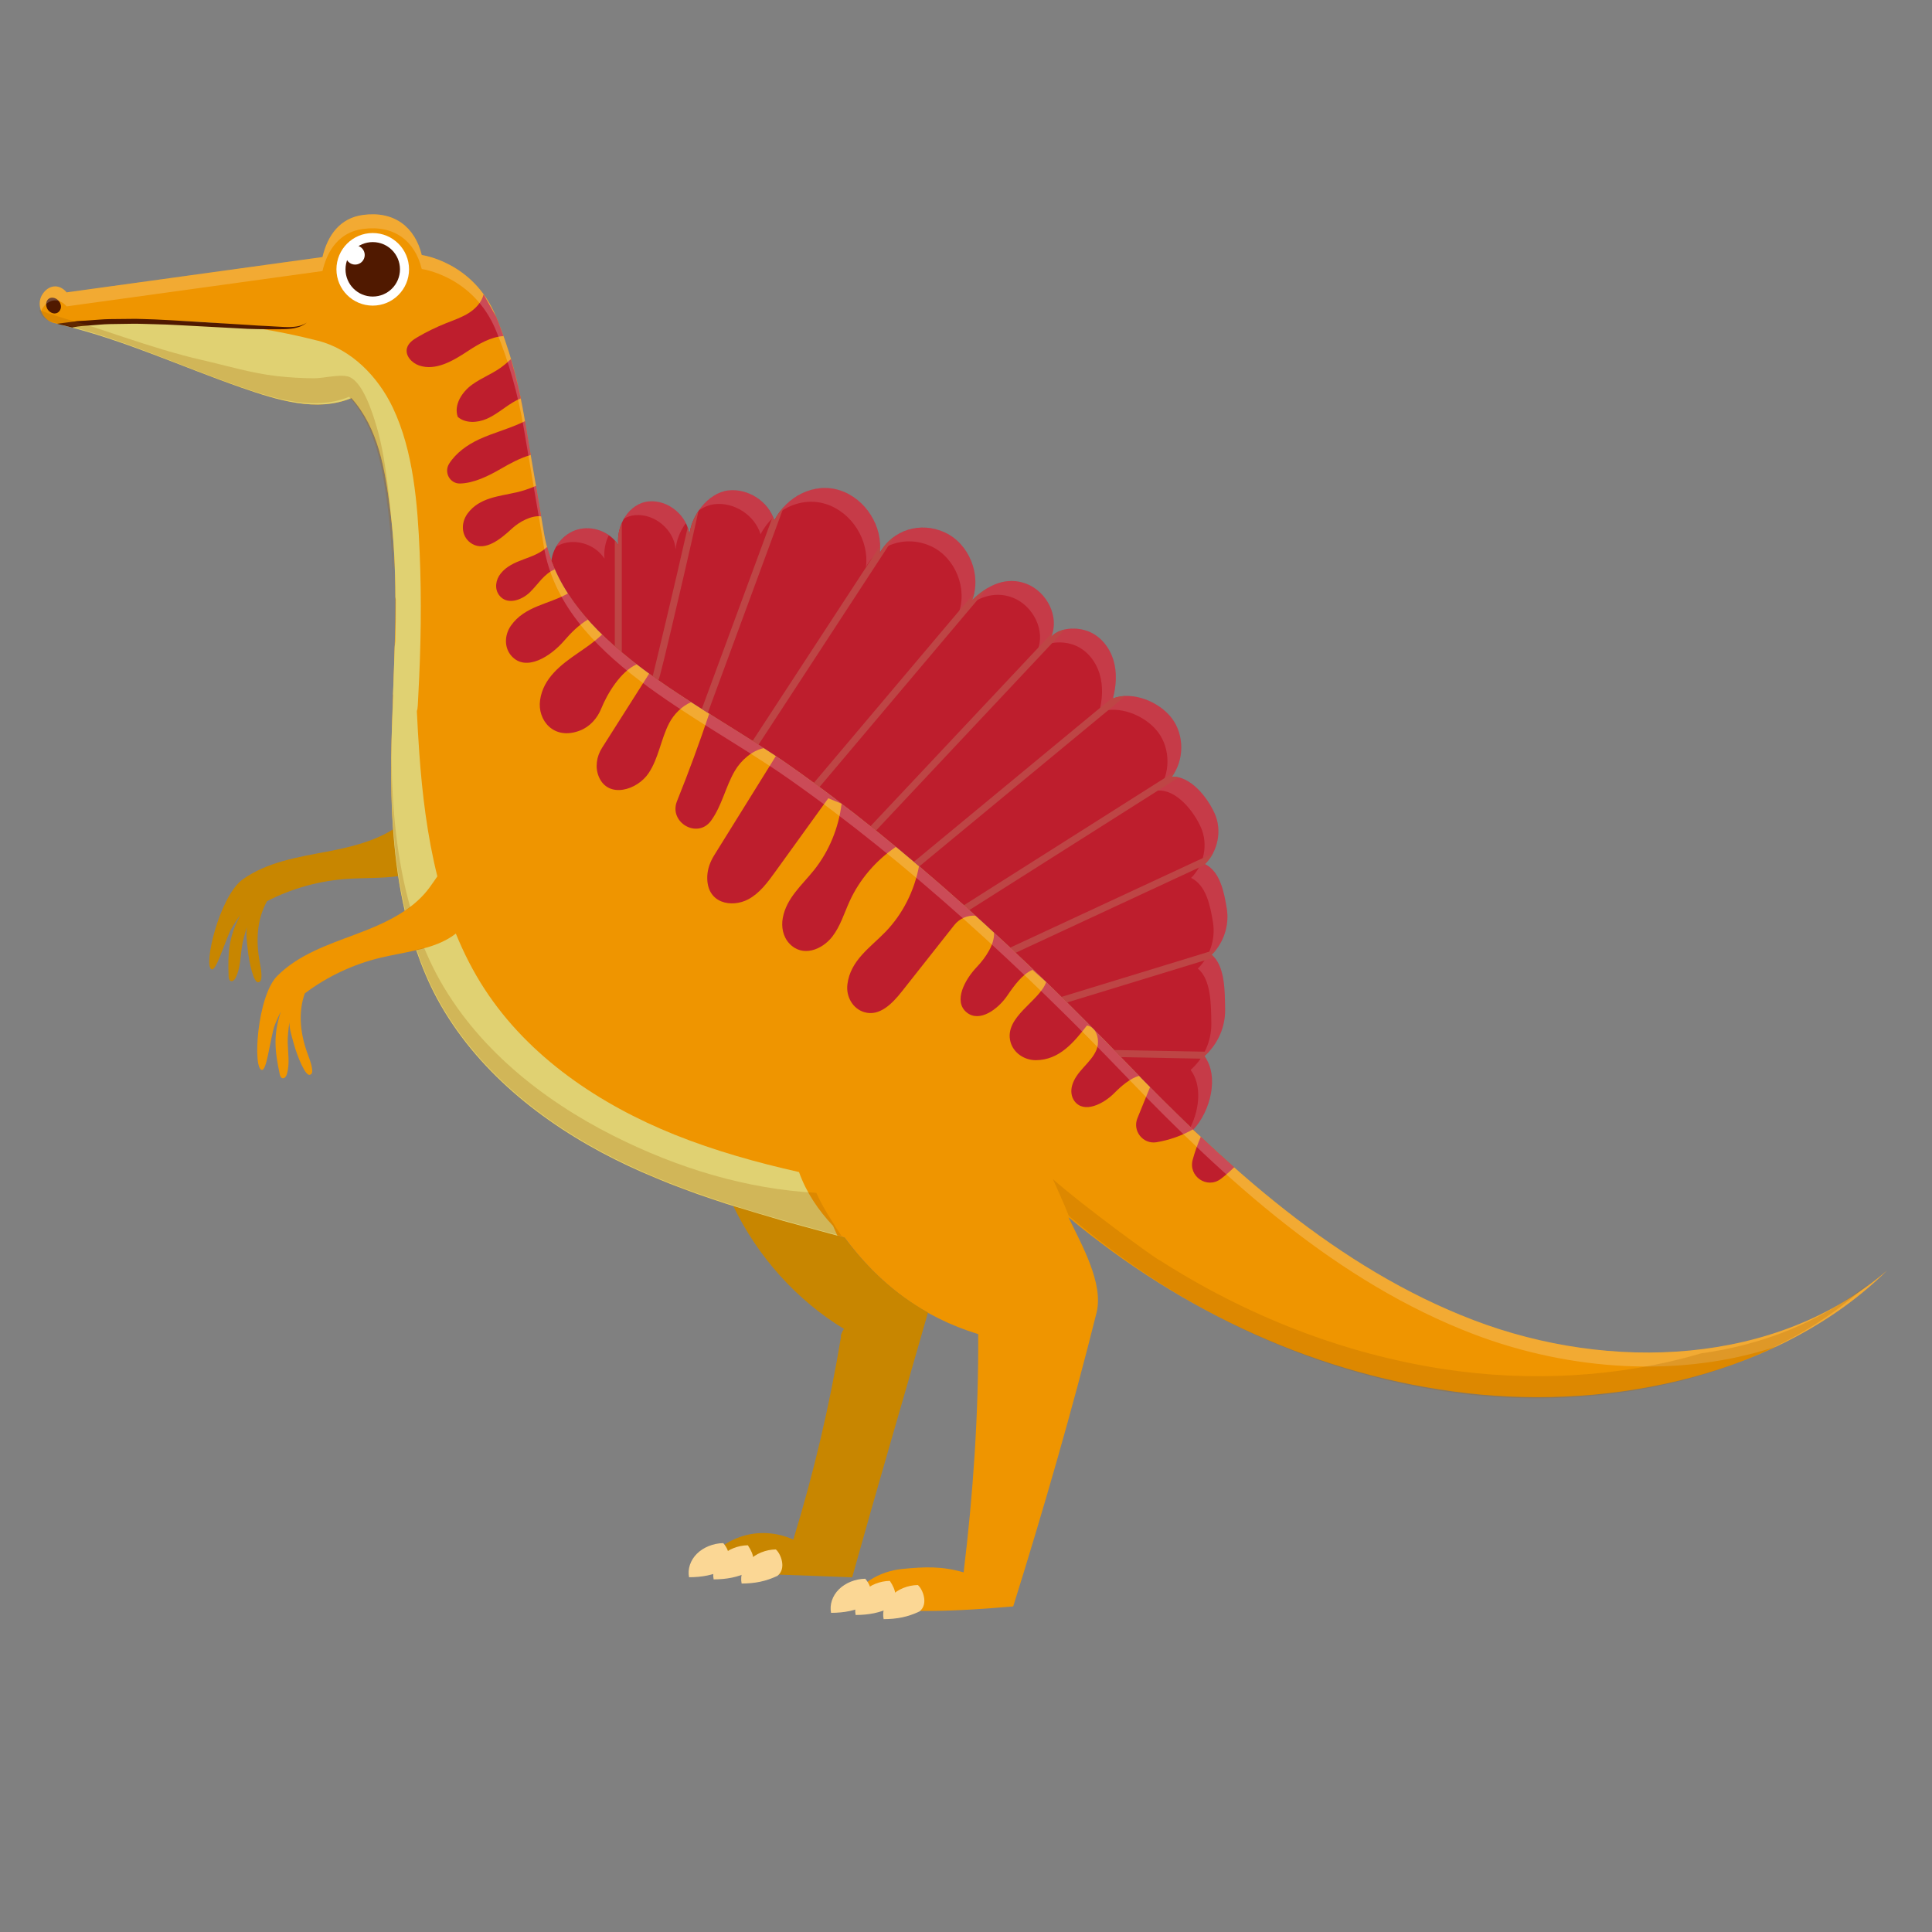 <?xml version="1.0" encoding="utf-8"?>
<!-- Generator: Adobe Illustrator 16.0.4, SVG Export Plug-In . SVG Version: 6.00 Build 0)  -->
<!DOCTYPE svg PUBLIC "-//W3C//DTD SVG 1.1//EN" "http://www.w3.org/Graphics/SVG/1.1/DTD/svg11.dtd">
<svg version="1.1" id="Layer_1" xmlns="http://www.w3.org/2000/svg" xmlns:xlink="http://www.w3.org/1999/xlink" x="0px" y="0px"
	 width="170px" height="170px" viewBox="0 0 170 170" enable-background="new 0 0 170 170" xml:space="preserve">
<rect x="0" y="0" width="170" height="170" fill="#808080" stroke="none"/>
<title>Artboard 9</title>
<g>
	<path fill="#EF9500" d="M129.678,116.167c-11.98-4.571-21.759-13.478-30.638-22.729S79.923,74.691,69.432,67.32
		c-8.021-5.636-19.923-10.729-21.564-20.394c-0.721-4.249-1.056-6.222-1.778-10.469c-0.501-2.953-1.3-5.834-2.443-8.604
		c-2.008-4.866-6.612-5.417-6.536-5.417c-0.604-2.458-2.411-3.893-5.173-3.523c-1.99,0.267-3.105,1.75-3.563,3.705
		c-7.504,1.036-15.007,2.073-22.51,3.109c-0.677-0.795-1.627-0.667-2.166,0.227c-0.539,0.894,0.037,2.24,1.055,2.467
		c5.805,1.298,10.916,3.74,16.533,5.697c3.121,1.088,6.587,2.171,9.641,0.907c2.389,2.699,2.949,6.269,3.408,9.844
		c0.928,7.213,0.177,14.52,0.092,21.791c-0.053,4.504,0.183,9.106,1.188,13.479c-1.32,0.892-2.854,1.524-4.356,2.086
		c-2.452,0.916-5.03,1.797-6.872,3.656c-1.771,1.788-2.17,8.229-1.339,8.264c0.384,0.027,0.634-2.033,1.003-3.541
		c0.153-0.623,0.696-1.67,0.651-1.563c-0.661,2.024-0.535,3.381-0.092,5.466c0.032,0.15,0.093,0.328,0.244,0.365
		c0.196,0.049,0.34-0.182,0.396-0.376c0.254-0.89,0.09-1.832,0.066-2.756c-0.014-0.542,0.073-1.271,0.149-1.802
		c-0.009,0.586,0.178,1.158,0.407,1.979c0.276,0.982,1.028,2.907,1.432,2.639c0.391-0.111,0.011-1.164-0.2-1.725
		c-0.659-1.752-0.91-3.654-0.286-5.42c1.993-1.503,4.302-2.584,6.731-3.155c1-0.235,2.056-0.407,3.077-0.646
		c0.502,1.455,1.089,2.88,1.826,4.244c3.393,6.28,9.247,10.949,15.629,14.146c6.383,3.194,13.335,5.051,20.233,6.89
		c3.066,4.143,6.831,6.99,11.759,8.5c0.041,6.977-0.44,14.041-1.282,20.965c-1.914-0.558-3.42-0.494-5.404-0.299
		c-1.984,0.194-4.009,1.328-4.657,3.213c4.875,0.754,9.509,0.502,14.423,0.082c2.615-8.354,5.216-17.346,7.332-25.84
		c0.646-2.589-1.322-6-2.473-8.406c10.021,8.349,22.098,13.992,35.055,15.482c12.957,1.492,27.679-1.648,36.978-10.795
		C156.335,120.17,141.658,120.736,129.678,116.167z"/>
	<path fill="#C88600" d="M81.654,115.493c-2.858-1.604-5.264-3.8-7.338-6.603c-3.276-0.873-6.562-1.756-9.795-2.776
		c2.141,4.446,5.555,8.28,9.777,10.843c-0.083-0.091-0.404,0.686-0.291,0.637c-0.999,6.045-2.404,12.021-4.202,17.877
		c-1.461-0.66-3.14-0.768-4.656-0.242c-1.516,0.522-2.817,1.645-3.559,3.066c3.797,0.158,9.597,0.341,13.395,0.499
		C77.083,131.254,79.44,123.243,81.654,115.493z"/>
	<path fill="#C88600" d="M22.861,84.688c-0.353-1.84-0.277-3.756,0.636-5.393c2.219-1.143,4.678-1.816,7.169-1.968
		c1.436-0.088,2.955-0.037,4.376-0.234c-0.206-1.362-0.351-2.735-0.449-4.118c-1.719,1.082-3.815,1.58-5.841,1.965
		c-2.571,0.485-5.262,0.918-7.392,2.438c-2.049,1.464-3.535,7.742-2.722,7.917c0.374,0.095,0.97-1.896,1.589-3.317
		c0.256-0.591,0.969-1.531,0.907-1.433c-0.995,1.886-1.101,3.241-1.017,5.369c0.006,0.155,0.036,0.342,0.178,0.403
		c0.185,0.08,0.366-0.121,0.455-0.306c0.401-0.831,0.399-1.79,0.533-2.704c0.078-0.537,0.287-1.238,0.452-1.75
		c-0.108,0.577-0.021,1.174,0.066,2.021c0.104,1.016,0.52,3.04,0.963,2.843C23.169,86.375,22.973,85.273,22.861,84.688z"/>
	<circle fill="#FFFFFF" cx="32.798" cy="23.698" r="3.194"/>
	<circle fill="#501900" cx="32.798" cy="23.698" r="2.396"/>
	<circle fill="#FFFFFF" cx="31.248" cy="22.437" r="0.845"/>
	<path fill="#BE1E2D" d="M69.432,67.32c10.491,7.371,20.729,16.865,29.608,26.117c1.938,2.02,3.923,4.02,5.96,5.963
		c1.52-1.642,2.294-4.696,0.977-6.474c1.164-1.014,1.85-2.554,1.823-4.098c-0.024-1.543,0.007-3.843-1.188-4.818
		c1.06-1.034,1.574-2.599,1.334-4.062c-0.238-1.46-0.594-3.271-1.926-3.915c1.155-1.114,1.52-2.974,0.864-4.441
		c-0.653-1.469-2.178-3.353-3.78-3.237c1.115-1.47,1.117-3.683,0.006-5.152c-1.113-1.469-3.469-2.419-5.187-1.743
		c0.3-1.099,0.377-2.28,0.05-3.369c-0.326-1.09-1.095-2.075-2.146-2.51c-1.054-0.434-2.565-0.382-3.337,0.455
		c0.76-1.749-0.37-3.954-2.145-4.654c-1.773-0.7-3.455,0.095-4.812,1.436c0.862-2.196-0.247-4.969-2.386-5.962
		c-2.139-0.994-4.625-0.247-5.745,1.828c0.317-2.355-1.249-4.825-3.514-5.543c-2.266-0.72-4.657,0.544-5.755,2.652
		c-0.519-1.678-2.331-2.851-4.074-2.636c-1.742,0.214-3.299,2.242-3.396,3.994c-0.125-1.736-1.842-3.192-3.576-3.031
		c-1.733,0.161-2.88,2.102-2.683,3.832c-0.736-1.15-2.259-1.729-3.573-1.36c-1.227,0.345-2.167,1.492-2.311,2.752
		C51.551,57.478,62.108,62.172,69.432,67.32z"/>
	<g opacity="0.13">
		<path fill="#FFFFFF" d="M62.849,44.367c1.743-0.214,3.555,0.958,4.073,2.637c0.289-0.553,0.667-1.046,1.108-1.463
			c-0.615-1.538-2.316-2.589-3.969-2.385c-0.993,0.122-1.924,0.834-2.561,1.748C61.92,44.621,62.376,44.426,62.849,44.367z"/>
		<path fill="#FFFFFF" d="M72.677,44.352c2.266,0.718,3.832,3.188,3.515,5.544c0.314-0.582,0.739-1.056,1.23-1.42
			c0.202-2.292-1.333-4.64-3.532-5.336c-2.002-0.636-4.101,0.279-5.32,1.955C69.747,44.241,71.237,43.895,72.677,44.352z"/>
		<path fill="#FFFFFF" d="M55.877,45.331c1.733-0.161,3.451,1.296,3.576,3.032c0.043-0.787,0.381-1.626,0.896-2.334
			c-0.593-1.191-1.92-2.034-3.26-1.91c-0.937,0.086-1.7,0.695-2.174,1.509C55.208,45.468,55.531,45.362,55.877,45.331z"/>
		<path fill="#FFFFFF" d="M49.621,47.803c1.314-0.37,2.836,0.209,3.572,1.359c-0.079-0.698,0.064-1.43,0.373-2.065
			c-0.784-0.549-1.808-0.766-2.732-0.506c-0.798,0.225-1.471,0.792-1.886,1.506C49.16,47.974,49.383,47.87,49.621,47.803z"/>
		<path fill="#FFFFFF" d="M107.8,88.83c-0.024-1.543,0.007-3.842-1.188-4.818c1.06-1.035,1.574-2.599,1.334-4.062
			c-0.238-1.46-0.594-3.271-1.926-3.915c1.155-1.114,1.52-2.975,0.864-4.441c-0.653-1.469-2.178-3.353-3.78-3.236
			c1.115-1.471,1.117-3.684,0.006-5.153c-1.113-1.469-3.469-2.419-5.187-1.743c0.3-1.099,0.377-2.28,0.05-3.369
			c-0.326-1.09-1.095-2.075-2.146-2.51c-1.054-0.434-2.565-0.382-3.337,0.455c0.76-1.749-0.37-3.954-2.145-4.654
			c-1.773-0.7-3.455,0.095-4.812,1.436c0.862-2.196-0.247-4.969-2.386-5.962c-2.015-0.936-4.337-0.326-5.537,1.483
			c1.239-0.816,2.863-0.951,4.325-0.271c2.139,0.994,3.249,3.768,2.386,5.962c1.355-1.339,3.038-2.134,4.811-1.437
			c1.773,0.7,2.903,2.907,2.145,4.654c0.771-0.835,2.283-0.888,3.336-0.454c1.053,0.435,1.82,1.42,2.146,2.51
			c0.327,1.09,0.25,2.271-0.049,3.369c1.716-0.676,4.071,0.273,5.186,1.744c1.113,1.471,1.11,3.686-0.006,5.15
			c1.604-0.113,3.129,1.771,3.782,3.238c0.652,1.469,0.289,3.327-0.866,4.442c1.334,0.646,1.688,2.454,1.928,3.915
			c0.238,1.462-0.275,3.025-1.334,4.061c1.195,0.978,1.162,3.276,1.188,4.819s-0.661,3.084-1.822,4.099
			c0.988,1.334,0.797,3.391-0.004,5.027c0.08,0.077,0.158,0.156,0.238,0.232c1.52-1.643,2.294-4.697,0.977-6.475
			C107.141,91.914,107.825,90.374,107.8,88.83z"/>
	</g>
	<g>
		<path fill="#BE4545" d="M54.098,56.863c0.203,0.179,0.407,0.355,0.616,0.531V46.015c-0.266,0.604-0.382,1.285-0.308,1.935
			c-0.091-0.143-0.195-0.275-0.309-0.4L54.098,56.863L54.098,56.863z"/>
		<path fill="#BE4545" d="M57.935,59.855c0.135-0.308,0.496-1.733,2.245-9.251c0.564-2.427,0.977-4.254,1.279-5.637
			c-0.456,0.676-0.753,1.453-0.793,2.184c-0.018-0.254-0.074-0.502-0.156-0.739c-1.158,5.155-2.818,12.034-3.078,13.087
			C57.598,59.617,57.766,59.735,57.935,59.855z"/>
		<path fill="#BE4545" d="M106.729,75.089l-17.842,8.294c0.159,0.151,0.32,0.303,0.48,0.455l16.707-7.766
			c-0.02-0.012-0.035-0.027-0.055-0.037C106.307,75.76,106.543,75.438,106.729,75.089z"/>
		<path fill="#BE4545" d="M68.959,44.618c-0.32,0.35-0.601,0.743-0.825,1.174c-0.037-0.117-0.093-0.224-0.14-0.336l-6.242,16.928
			c0.177,0.113,0.354,0.225,0.532,0.336L68.959,44.618z"/>
		<path fill="#BE4545" d="M105.977,92.928c0.139-0.119,0.268-0.246,0.39-0.38l-8.337-0.155c0.201,0.209,0.404,0.418,0.605,0.627
			l7.489,0.141C106.078,93.082,106.031,93.002,105.977,92.928z"/>
		<path fill="#BE4545" d="M107.021,83.549l-13.627,4.17c0.166,0.164,0.334,0.327,0.502,0.49l12.938-3.959
			c-0.072-0.081-0.137-0.17-0.221-0.238C106.76,83.868,106.895,83.711,107.021,83.549z"/>
		<path fill="#BE4545" d="M99.027,61.243c-0.385,0.012-0.758,0.08-1.104,0.217c0.013-0.044,0.021-0.088,0.031-0.132L80.412,75.832
			c0.16,0.135,0.32,0.268,0.48,0.402L99.027,61.243z"/>
		<path fill="#BE4545" d="M103.716,68.406c-0.202-0.047-0.407-0.064-0.61-0.051c0.115-0.151,0.211-0.316,0.303-0.482L84.816,79.652
			c0.159,0.143,0.315,0.285,0.474,0.429L103.716,68.406z"/>
		<path fill="#BE4545" d="M85.727,52.168L71.612,68.887c0.165,0.121,0.33,0.246,0.495,0.368l14.764-17.491
			c-0.471,0.281-0.919,0.642-1.336,1.053C85.619,52.605,85.678,52.389,85.727,52.168z"/>
		<path fill="#BE4545" d="M78.712,47.206c-0.526,0.371-0.978,0.864-1.309,1.477c0.029-0.217,0.037-0.436,0.035-0.654L66.225,65.193
			c0.173,0.111,0.347,0.221,0.519,0.332L78.712,47.206z"/>
		<path fill="#BE4545" d="M93.701,55.394c-0.471,0.103-0.9,0.306-1.211,0.642c0.056-0.129,0.1-0.262,0.136-0.396L76.595,72.702
			c0.161,0.129,0.323,0.255,0.484,0.384L93.701,55.394z"/>
	</g>
	<g>
		<path fill="#BE1E2D" d="M46.616,52.125c0.728-0.7,1.253-1.65,2.214-2.028c-0.279-0.633-0.512-1.29-0.693-1.969
			c-1.184,1.135-3.028,1.017-4.089,2.349c-0.432,0.543-0.548,1.316-0.14,1.878C44.576,53.271,45.874,52.838,46.616,52.125z"/>
		<path fill="#BE1E2D" d="M47.614,45.435c-0.167-0.984-0.314-1.851-0.456-2.683c-0.594,0.264-1.213,0.456-1.688,0.565
			c-1.559,0.363-3.286,0.457-4.327,1.868c-0.657,0.892-0.542,2.135,0.42,2.682c1.153,0.658,2.492-0.436,3.471-1.344
			C45.722,45.883,46.778,45.334,47.614,45.435z"/>
		<path fill="#BE1E2D" d="M88.912,91.669c0.26,0.981,1.222,1.621,2.236,1.618c2.06-0.007,3.349-1.579,4.496-3.053
			c0.215,0.033,0.396,0.133,0.539,0.273c-1.35-1.369-2.726-2.738-4.127-4.101C91.471,88.105,88.336,89.479,88.912,91.669z"/>
		<path fill="#BE1E2D" d="M96.477,92.384c-0.494,1.173-1.785,1.854-2.141,3.136c-0.129,0.463-0.08,0.979,0.206,1.365
			c0.834,1.129,2.562,0.258,3.524-0.72c0.603-0.61,1.382-1.278,2.16-1.5c-0.396-0.408-3.065-3.169-4.024-4.142
			C96.631,90.959,96.734,91.775,96.477,92.384z"/>
		<path fill="#BE1E2D" d="M74.564,86.616c-0.132,1.059,0.452,2.131,1.473,2.442c1.36,0.416,2.49-0.768,3.327-1.826l4.604-5.832
			c0.458-0.578,1.174-0.881,1.869-0.825c-3.822-3.459-7.773-6.79-11.783-9.857c-0.258,2.118-1.094,4.173-2.425,5.841
			c-1.052,1.32-2.42,2.452-2.748,4.2c-0.15,0.802,0.014,1.659,0.57,2.257c1.165,1.254,2.889,0.547,3.775-0.59
			c0.717-0.917,1.051-2.066,1.534-3.126c0.882-1.93,2.319-3.592,4.074-4.784c0.68,0.562,1.357,1.125,2.032,1.697
			c-0.407,2.155-1.422,4.199-2.946,5.778C76.578,83.38,74.827,84.494,74.564,86.616z"/>
		<path fill="#BE1E2D" d="M47.523,61.599c-0.254,1.757,1.191,3.583,3.512,2.682c0.873-0.34,1.524-1.073,1.874-1.942
			c0.515-1.276,1.68-3.243,3.118-3.885c-1.083-0.835-2.107-1.706-3.045-2.623c-0.63,0.601-1.37,1.111-2.09,1.605
			C49.38,58.472,47.804,59.653,47.523,61.599z"/>
		<path fill="#BE1E2D" d="M88.648,87.586c0.584-0.859,1.312-1.859,2.195-2.247c0.562,0.496,0.651,0.575,1.213,1.069
			c-1.504-1.46-3.037-2.91-4.592-4.346c0.07,1-0.727,2.201-1.508,3.02c-1.067,1.118-2.093,3.025-0.896,4.003
			C86.198,90.011,87.826,88.798,88.648,87.586z"/>
		<path fill="#BE1E2D" d="M87.466,82.062c-0.541-0.498-1.084-0.994-1.63-1.487C86.382,81.068,86.925,81.564,87.466,82.062z"/>
		<path fill="#BE1E2D" d="M62.553,72.232c0.01-0.012,0.019-0.024,0.028-0.039c0.942-1.301,1.259-2.953,2.065-4.344
			c0.555-0.957,1.536-1.808,2.568-2.021c-1.545-1.002-3.175-2.003-4.809-3.03c-0.869,2.592-1.812,5.158-2.834,7.694
			C58.822,72.354,61.354,73.842,62.553,72.232z"/>
		<path fill="#BE1E2D" d="M49.967,52.224c-1.681,0.953-3.796,1.099-5.01,2.83c-0.572,0.813-0.612,1.935,0.055,2.673
			c1.279,1.415,3.441,0.035,4.637-1.358c0.578-0.675,1.307-1.402,2.082-1.852c-0.651-0.738-1.242-1.507-1.758-2.311L49.967,52.224z"
			/>
		<path fill="#BE1E2D" d="M57.069,68.036c0.887-1.321,1.082-2.989,1.812-4.402c0.407-0.788,1.129-1.505,1.928-1.851
			c-1.257-0.811-2.498-1.641-3.689-2.509l-4.149,6.535c-0.48,0.758-0.627,1.711-0.279,2.539
			C53.519,70.305,56.068,69.53,57.069,68.036z"/>
		<path fill="#BE1E2D" d="M68.271,66.525l-5.428,8.732c-0.344,0.555-0.581,1.182-0.608,1.834c-0.1,2.434,2.167,2.812,3.61,2.039
			c0.998-0.535,1.695-1.484,2.358-2.402c1.56-2.162,3.12-4.324,4.68-6.487c0.629,0.256,0.549,0.224,1.169,0.477
			c-1.532-1.171-3.076-2.312-4.622-3.397c-0.711-0.5-1.454-0.995-2.216-1.49C67.573,66.062,67.924,66.293,68.271,66.525z"/>
		<path fill="#BE1E2D" d="M105.659,100.03c-0.284,0.653-0.522,1.327-0.712,2.016c-0.401,1.464,1.262,2.601,2.473,1.688
			c0.414-0.312,0.803-0.659,1.176-1.022C107.604,101.832,106.623,100.941,105.659,100.03z"/>
		<path fill="#BE1E2D" d="M101.197,95.654l-1.114,2.74c-0.454,1.119,0.493,2.312,1.685,2.113c1.116-0.188,2.2-0.568,3.188-1.123
			c0.357,0.329,0.344,0.315,0.704,0.645C104.143,98.602,102.656,97.136,101.197,95.654z"/>
		<path fill="#BE1E2D" d="M47.867,46.927c0.039,0.231,0.088,0.459,0.141,0.686C47.958,47.386,47.906,47.158,47.867,46.927z"/>
		<path fill="#BE1E2D" d="M46.794,40.609c0.096,0.559,0.189,1.112,0.283,1.665C46.983,41.719,46.89,41.172,46.794,40.609z"/>
		<path fill="#BE1E2D" d="M44.955,31.599c-0.202-0.68-0.419-1.355-0.658-2.024C44.536,30.244,44.753,30.919,44.955,31.599z"/>
		<path fill="#BE1E2D" d="M44.39,32.098c-0.852,0.717-1.942,1.09-2.844,1.743c-0.902,0.653-1.637,1.792-1.265,2.844
			c0.678,0.58,1.713,0.526,2.533,0.173s1.504-0.954,2.263-1.422c0.233-0.145,0.481-0.274,0.737-0.381
			c0.096,0.466,0.196,0.933,0.276,1.404c-0.279-1.646-0.663-3.266-1.134-4.859C44.78,31.766,44.587,31.932,44.39,32.098z"/>
		<path fill="#BE1E2D" d="M42.181,38.646c-1.043,0.478-2.062,1.207-2.66,2.154c-0.478,0.759,0.06,1.764,0.957,1.745
			c1.227-0.027,2.513-0.667,3.62-1.31c0.808-0.469,1.699-0.948,2.599-1.201c0.023,0.136,0.045,0.265,0.068,0.4
			c-0.198-1.17-0.411-2.421-0.675-3.977c0.035,0.206,0.068,0.403,0.102,0.599C44.912,37.7,43.488,38.047,42.181,38.646z"/>
		<path fill="#BE1E2D" d="M47.867,46.927c-0.065-0.385-0.126-0.744-0.186-1.095C47.741,46.183,47.802,46.542,47.867,46.927z"/>
		<path fill="#BE1E2D" d="M43.646,27.854l-1.093-1.949c-0.173,0.686-0.693,1.247-1.292,1.629c-0.626,0.399-1.338,0.636-2.027,0.911
			c-0.854,0.342-1.684,0.747-2.478,1.21c-0.399,0.232-0.82,0.521-0.943,0.967c-0.183,0.664,0.415,1.316,1.066,1.538
			c1.459,0.497,2.989-0.409,4.275-1.26c0.949-0.628,2.052-1.263,3.142-1.326C44.091,28.998,43.881,28.422,43.646,27.854z"/>
	</g>
	<path fill="#FBD795" d="M63.786,138.105c-1.042,0.494-1.975,0.672-3.155,0.679c-0.143-0.72,0.116-1.496,0.688-2.066
		c0.572-0.571,1.447-0.923,2.322-0.936C64.406,136.691,64.103,137.289,63.786,138.105z"/>
	<path fill="#FBD795" d="M65.949,138.294c-1.042,0.493-1.975,0.671-3.154,0.679c-0.144-0.72,0.116-1.496,0.688-2.066
		c0.572-0.571,1.446-0.924,2.322-0.936C66.418,136.893,66.435,137.482,65.949,138.294z"/>
	<path fill="#FBD795" d="M68.411,138.661c-1.042,0.491-1.975,0.67-3.154,0.678c-0.144-0.718,0.115-1.496,0.687-2.067
		c0.573-0.569,1.447-0.922,2.322-0.935C68.682,136.677,69.242,138.008,68.411,138.661z"/>
	<path fill="#FBD795" d="M76.28,141.239c-1.042,0.493-1.975,0.671-3.154,0.679c-0.144-0.719,0.115-1.497,0.687-2.066
		c0.573-0.57,1.447-0.924,2.323-0.936C76.901,139.825,76.598,140.422,76.28,141.239z"/>
	<path fill="#FBD795" d="M78.444,141.427c-1.042,0.493-1.975,0.671-3.155,0.679c-0.143-0.719,0.116-1.496,0.688-2.065
		c0.572-0.571,1.447-0.924,2.322-0.937C78.913,140.025,78.93,140.616,78.444,141.427z"/>
	<path fill="#FBD795" d="M80.906,141.795c-1.042,0.492-1.975,0.67-3.154,0.678c-0.144-0.718,0.115-1.496,0.688-2.066
		c0.573-0.571,1.447-0.924,2.322-0.937C81.177,139.811,81.738,141.141,80.906,141.795z"/>
	<path fill="#501900" d="M4.183,27.211c0.17,0.269,0.518,0.452,0.814,0.336c0.217-0.084,0.36-0.313,0.368-0.545
		c0.008-0.231-0.107-0.459-0.281-0.612c-0.207-0.184-0.527-0.267-0.764-0.125C4.014,26.445,3.993,26.911,4.183,27.211z"/>
	<g opacity="0.2">
		<path fill="#FFFFFF" d="M3.698,27.186c0.539-0.894,1.489-1.022,2.166-0.227c7.503-1.037,15.006-2.073,22.51-3.109
			c0.458-1.955,1.574-3.438,3.563-3.705c2.762-0.369,4.57,1.064,5.173,3.523c-0.076,0,4.528,0.55,6.536,5.417
			c1.142,2.769,1.942,5.65,2.443,8.604c0.722,4.248,1.057,6.222,1.778,10.469c1.641,9.664,13.544,14.757,21.564,20.393
			c10.492,7.372,20.73,16.867,29.609,26.119c8.879,9.251,18.655,18.156,30.637,22.729c8.448,3.224,18.233,3.887,26.679,1.062
			c3.59-1.702,6.888-3.91,9.69-6.667c-9.711,8.376-24.388,8.942-36.368,4.373c-11.98-4.571-21.759-13.478-30.638-22.729
			S79.923,74.691,69.432,67.32c-8.021-5.636-19.923-10.729-21.564-20.394c-0.721-4.248-1.056-6.222-1.778-10.469
			c-0.501-2.953-1.3-5.834-2.443-8.604c-2.008-4.866-6.612-5.417-6.536-5.417c-0.604-2.458-2.411-3.893-5.173-3.523
			c-1.99,0.267-3.105,1.75-3.563,3.705c-7.504,1.036-15.007,2.073-22.51,3.109c-0.677-0.795-1.627-0.667-2.166,0.227
			c-0.257,0.426-0.254,0.952-0.078,1.414C3.646,27.308,3.663,27.243,3.698,27.186z"/>
		<path fill="#FFFFFF" d="M34.791,53.664c-0.028,4.327-0.313,8.668-0.363,12.998c-0.007,0.587-0.006,1.175-0.002,1.765
			c0.001-0.178,0-0.354,0.002-0.534C34.483,63.152,34.819,58.398,34.791,53.664z"/>
	</g>
	<g>
		<path fill="#E0D172" d="M30.927,35.026c2.389,2.699,2.949,6.269,3.408,9.844c0.328,2.55,0.444,5.111,0.456,7.678
			c0.012,0.065,0.026,0.131,0.036,0.197c0.009,1.25-0.008,2.476-0.042,3.688c-0.018,0.162-0.037,0.324-0.055,0.486
			c-0.041,1.378-0.094,2.757-0.146,4.137c0.006,0.052,0.008,0.104,0.016,0.157c-0.077,1.796-0.149,3.598-0.173,5.449
			c-0.053,4.504,0.183,9.107,1.188,13.479c0.833-0.563,1.583-1.228,2.18-2.047c0.254-0.349,0.475-0.672,0.688-0.982
			c-0.884-3.539-1.333-7.227-1.59-10.864c-0.087-1.226-0.154-2.454-0.214-3.684c0.092-0.224,0.084-0.558,0.133-1.457
			c0.225-4.165,0.292-8.347,0.114-12.515c-0.179-4.2-0.536-8.907-2.376-12.753c-1.283-2.683-3.618-5.107-6.569-5.857
			c-3.552-0.905-7.344-1.527-11.015-1.694c-3.381-0.155-6.767-0.023-10.146,0.112c-0.461,0.018-0.932,0.047-1.366,0.2
			c5.515,1.333,10.443,3.645,15.831,5.521C24.407,35.207,27.874,36.29,30.927,35.026z"/>
		<path fill="#E0D172" d="M73.305,107.87c-1.302-1.382-2.357-2.938-2.998-4.738c-3.718-0.842-7.386-1.862-10.921-3.28
			c-6.624-2.66-12.841-6.832-16.739-12.812c-1.011-1.55-1.843-3.19-2.536-4.892c-0.983,0.769-2.205,1.17-3.484,1.466
			c0.502,1.454,1.089,2.879,1.826,4.243c3.393,6.281,9.247,10.949,15.629,14.146c0.787,0.394,1.582,0.767,2.384,1.12
			c0.286,0.127,0.578,0.241,0.865,0.363c0.519,0.22,1.038,0.443,1.563,0.65c0.355,0.141,0.716,0.27,1.074,0.404
			c0.463,0.174,0.924,0.352,1.39,0.518c0.398,0.142,2.06,0.703,2.493,0.844c0.434,0.143,4.673,1.41,5.038,1.515
			c0.542,0.151,4.04,1.104,4.797,1.308C73.551,108.443,73.425,108.159,73.305,107.87z"/>
	</g>
	<path fill="#501900" d="M26.101,28.725c-0.603,0.114-1.489,0.02-2.552-0.035c-0.531-0.029-1.106-0.046-1.714-0.099
		c-0.609-0.038-7.5-0.469-8.201-0.484c-0.702-0.014-1.39-0.06-2.059-0.048c-0.668,0.007-1.314,0.013-1.928,0.02
		c-0.613,0.008-1.196,0.075-1.732,0.106c-0.534,0.052-1.038,0.036-1.461,0.116c-0.429,0.058-1.332,0.178-1.432,0.188
		c0.445,0.103,0.883,0.216,1.32,0.331c0.064-0.012,0.121-0.021,0.188-0.034c0.427-0.093,0.905-0.111,1.432-0.156
		c0.527-0.033,1.092-0.101,1.7-0.112c0.607-0.01,1.248-0.02,1.911-0.029c0.663-0.013,1.349,0.028,2.046,0.039
		c0.697,0.012,1.405,0.045,2.113,0.083c1.417,0.078,5.474,0.294,6.084,0.325c0.61,0.029,1.189,0.024,1.723,0.034
		c1.062,0.005,1.966,0.038,2.583-0.144c0.308-0.078,0.527-0.2,0.669-0.289c0.134-0.1,0.206-0.152,0.206-0.152
		s-0.076,0.045-0.219,0.129C26.63,28.586,26.405,28.681,26.101,28.725z"/>
	<g opacity="0.23">
		<path fill="#9D5C00" d="M73.142,107.348c-0.491-0.764-0.935-1.557-1.315-2.388c-6.103-0.334-12.115-2.133-17.833-5.012
			c-6.345-3.195-12.165-7.864-15.538-14.144c-0.42-0.783-0.792-1.585-1.132-2.396c-0.05,0.012-0.109,0.011-0.162,0.02
			c-0.167,0.045-0.334,0.09-0.504,0.119c0.496,1.439,1.072,2.85,1.798,4.2c3.373,6.278,9.192,10.948,15.538,14.146
			c6.331,3.187,13.226,5.043,20.067,6.875C73.734,108.305,73.43,107.83,73.142,107.348z"/>
		<path fill="#9D5C00" d="M35.664,80.146c0.128-0.111,0.278-0.207,0.446-0.276c-1.208-4.261-1.615-8.784-1.656-13.267
			C34.404,71.133,34.646,75.757,35.664,80.146z"/>
		<path fill="#9D5C00" d="M34.129,42.818c-0.229-1.78-0.478-3.572-0.994-5.296c-0.356-1.189-1.251-4.118-2.575-4.41
			c-0.799-0.175-2.09,0.178-2.948,0.173c-1.097-0.005-2.194-0.071-3.284-0.196c-2.228-0.257-4.345-0.906-6.509-1.399
			c-2.342-0.534-4.652-1.27-6.931-2.024c-0.831-0.278-1.662-0.554-2.492-0.832c-0.407-0.136-4.925-1.41-4.92-1.598
			c-0.013,0.512,0.585,0.968,1.07,1.077c5.805,1.298,10.916,3.74,16.533,5.697c3.121,1.087,6.587,2.171,9.641,0.906
			c2.39,2.7,2.949,6.271,3.409,9.846c0.309,2.399,0.429,4.809,0.453,7.224C34.612,48.919,34.521,45.86,34.129,42.818z"/>
		<path fill="#9D5C00" d="M149.675,119.088c-7.267,2.141-15.221,2.508-22.552,1.395c-8.992-1.361-17.48-4.732-25.092-9.596
			c-0.164,0.012-6.83-4.846-9.385-7.134c0.414,0.953,0.946,2.063,1.397,3.216c9.433,8.018,20.755,13.6,33.009,15.456
			c12.896,1.956,27.721-0.655,37.342-9.462C160.141,116.373,155.041,118.336,149.675,119.088z"/>
	</g>
</g>
</svg>
